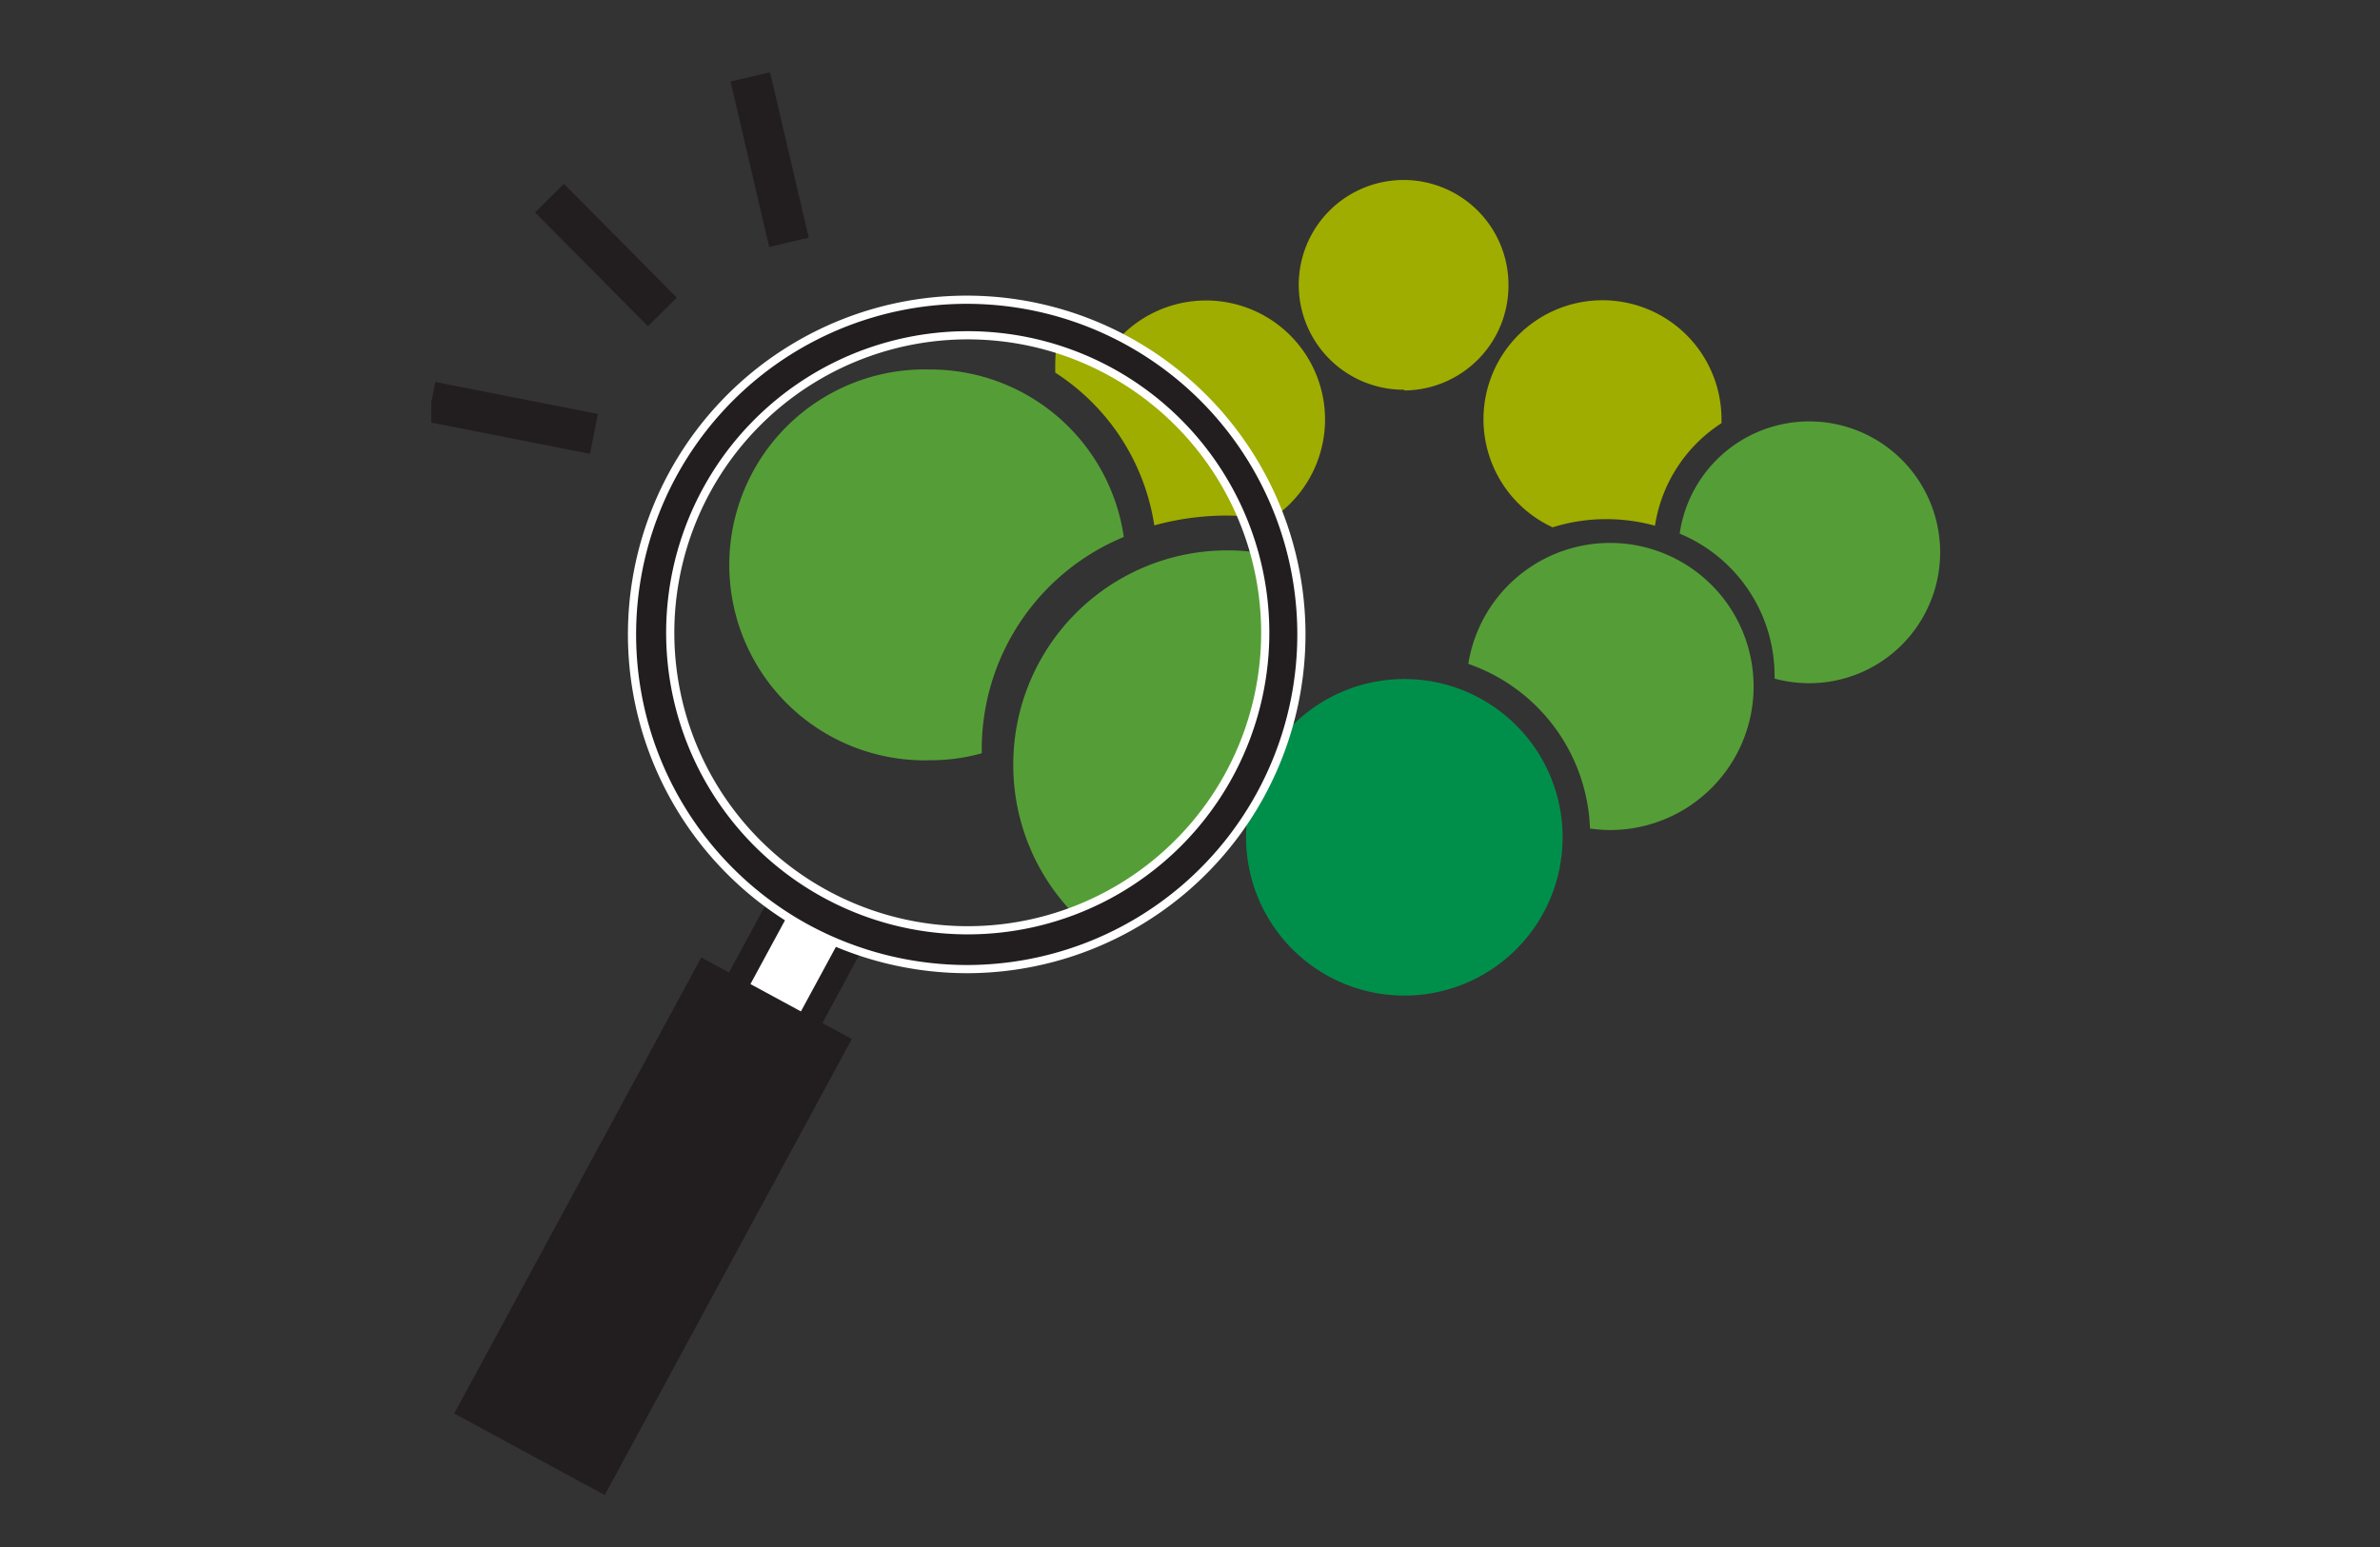 <svg id="レイヤー_1" data-name="レイヤー 1" xmlns="http://www.w3.org/2000/svg" viewBox="0 0 160 104"><rect x="0" y="0" width="160" height="104" fill="#333333" stroke="none"/><defs><style>.cls-1,.cls-11,.cls-4,.cls-6,.cls-7{fill:none}.cls-2{clip-path:url(#clip-path)}.cls-3{fill:#fff}.cls-4,.cls-6,.cls-7{stroke:#221e1f}.cls-11,.cls-4,.cls-6,.cls-7{stroke-miterlimit:10}.cls-4{stroke-width:1.64px}.cls-5{fill:#221e1f}.cls-6{stroke-width:.68px}.cls-7{stroke-width:2.73px}.cls-8{fill:#008f4b}.cls-9{fill:#9fad00}.cls-10{fill:#559e37}.cls-11{stroke:#fff;stroke-width:.55px}</style><clipPath id="clip-path"><path class="cls-1" d="M29 0h101.71v104H29z"/></clipPath></defs><title>条件</title><g class="cls-2" id="条件"><path class="cls-3" transform="rotate(-61.55 53.06 65.39)" d="M48.28 62.64h9.55v5.5h-9.55z"/><path class="cls-4" transform="rotate(-61.55 53.06 65.39)" d="M48.28 62.64h9.55v5.5h-9.55z"/><path class="cls-5" transform="rotate(-61.55 43.9 82.431)" d="M26.8 77.02h34.19v10.83H26.8z"/><path class="cls-6" transform="rotate(-61.55 43.9 82.431)" d="M26.8 77.02h34.19v10.83H26.8z"/><path class="cls-7" d="M36.94 13.32l7.59 7.65M50.44 5.17l2.6 11.12"/><g class="cls-2"><path class="cls-7" d="M29 27.02l10.93 2.15"/><path class="cls-8" d="M94.41 45.65a10.64 10.64 0 1 1-10.64 10.64 10.64 10.64 0 0 1 10.64-10.64"/><path class="cls-9" d="M94.41 26.2a7.05 7.05 0 1 1 7-7 7.05 7.05 0 0 1-7 7.05"/><path class="cls-10" d="M81.7 46.94a12.61 12.61 0 0 0 1.17-9.6c3.83.86 2.57 2.31 3.19 6.22-4.64 1.61-3.64 7-3.83 12.14a10 10 0 0 1-1.35.1 9.57 9.57 0 0 1-6.38-2.43 14.26 14.26 0 0 0 7.2-6.43M112.92 35.87a8.8 8.8 0 1 1 8.71 10.06 9 9 0 0 1-2.33-.31 1.09 1.09 0 0 0 0-.18 10.35 10.35 0 0 0-6.39-9.57"/><path class="cls-10" d="M98.71 44.63a9.65 9.65 0 1 1 9.53 11.17 10.22 10.22 0 0 1-1.35-.1 12.17 12.17 0 0 0-8.18-11.07"/><path class="cls-9" d="M75.94 27.58a14 14 0 0 0-2.67-1.12 8 8 0 1 1 11.17 9c-.63-.2-.2-2.8-.87-2.89-1.18-3.07-4.51-3.3-7.63-5M111.25 35.34a12.36 12.36 0 0 0-3.25-.44 12 12 0 0 0-3.62.55 8 8 0 1 1 11.35-7.32v.32a10 10 0 0 0-4.47 6.89"/><path class="cls-10" d="M62.55 24.84a13.14 13.14 0 0 1 13 11.26A15.44 15.44 0 0 0 66 50.37v.27a12.81 12.81 0 0 1-3.47.47 13.14 13.14 0 1 1 0-26.27"/><path class="cls-10" d="M68.12 51.43A14.39 14.39 0 0 1 82.52 37a13.82 13.82 0 0 1 3.17.37A21.31 21.31 0 0 1 73 62.21a14.33 14.33 0 0 1-4.88-10.78"/><path class="cls-9" d="M77.6 35.32a14.87 14.87 0 0 0-6.66-10.27v-.48a12 12 0 0 1 .27-2.49 21.3 21.3 0 0 1 13.68 12.76 18.14 18.14 0 0 0-2.46-.18 18.34 18.34 0 0 0-4.83.66"/><path class="cls-5" d="M54.21 62.4A22.5 22.5 0 1 1 65 65.15a22.69 22.69 0 0 1-10.79-2.75M47.48 33A20 20 0 1 0 65 22.54 20 20 0 0 0 47.48 33"/><path class="cls-11" d="M54.21 62.4A22.5 22.5 0 1 1 65 65.15a22.69 22.69 0 0 1-10.79-2.75zM47.48 33A20 20 0 1 0 65 22.54 20 20 0 0 0 47.48 33z"/></g></g></svg>